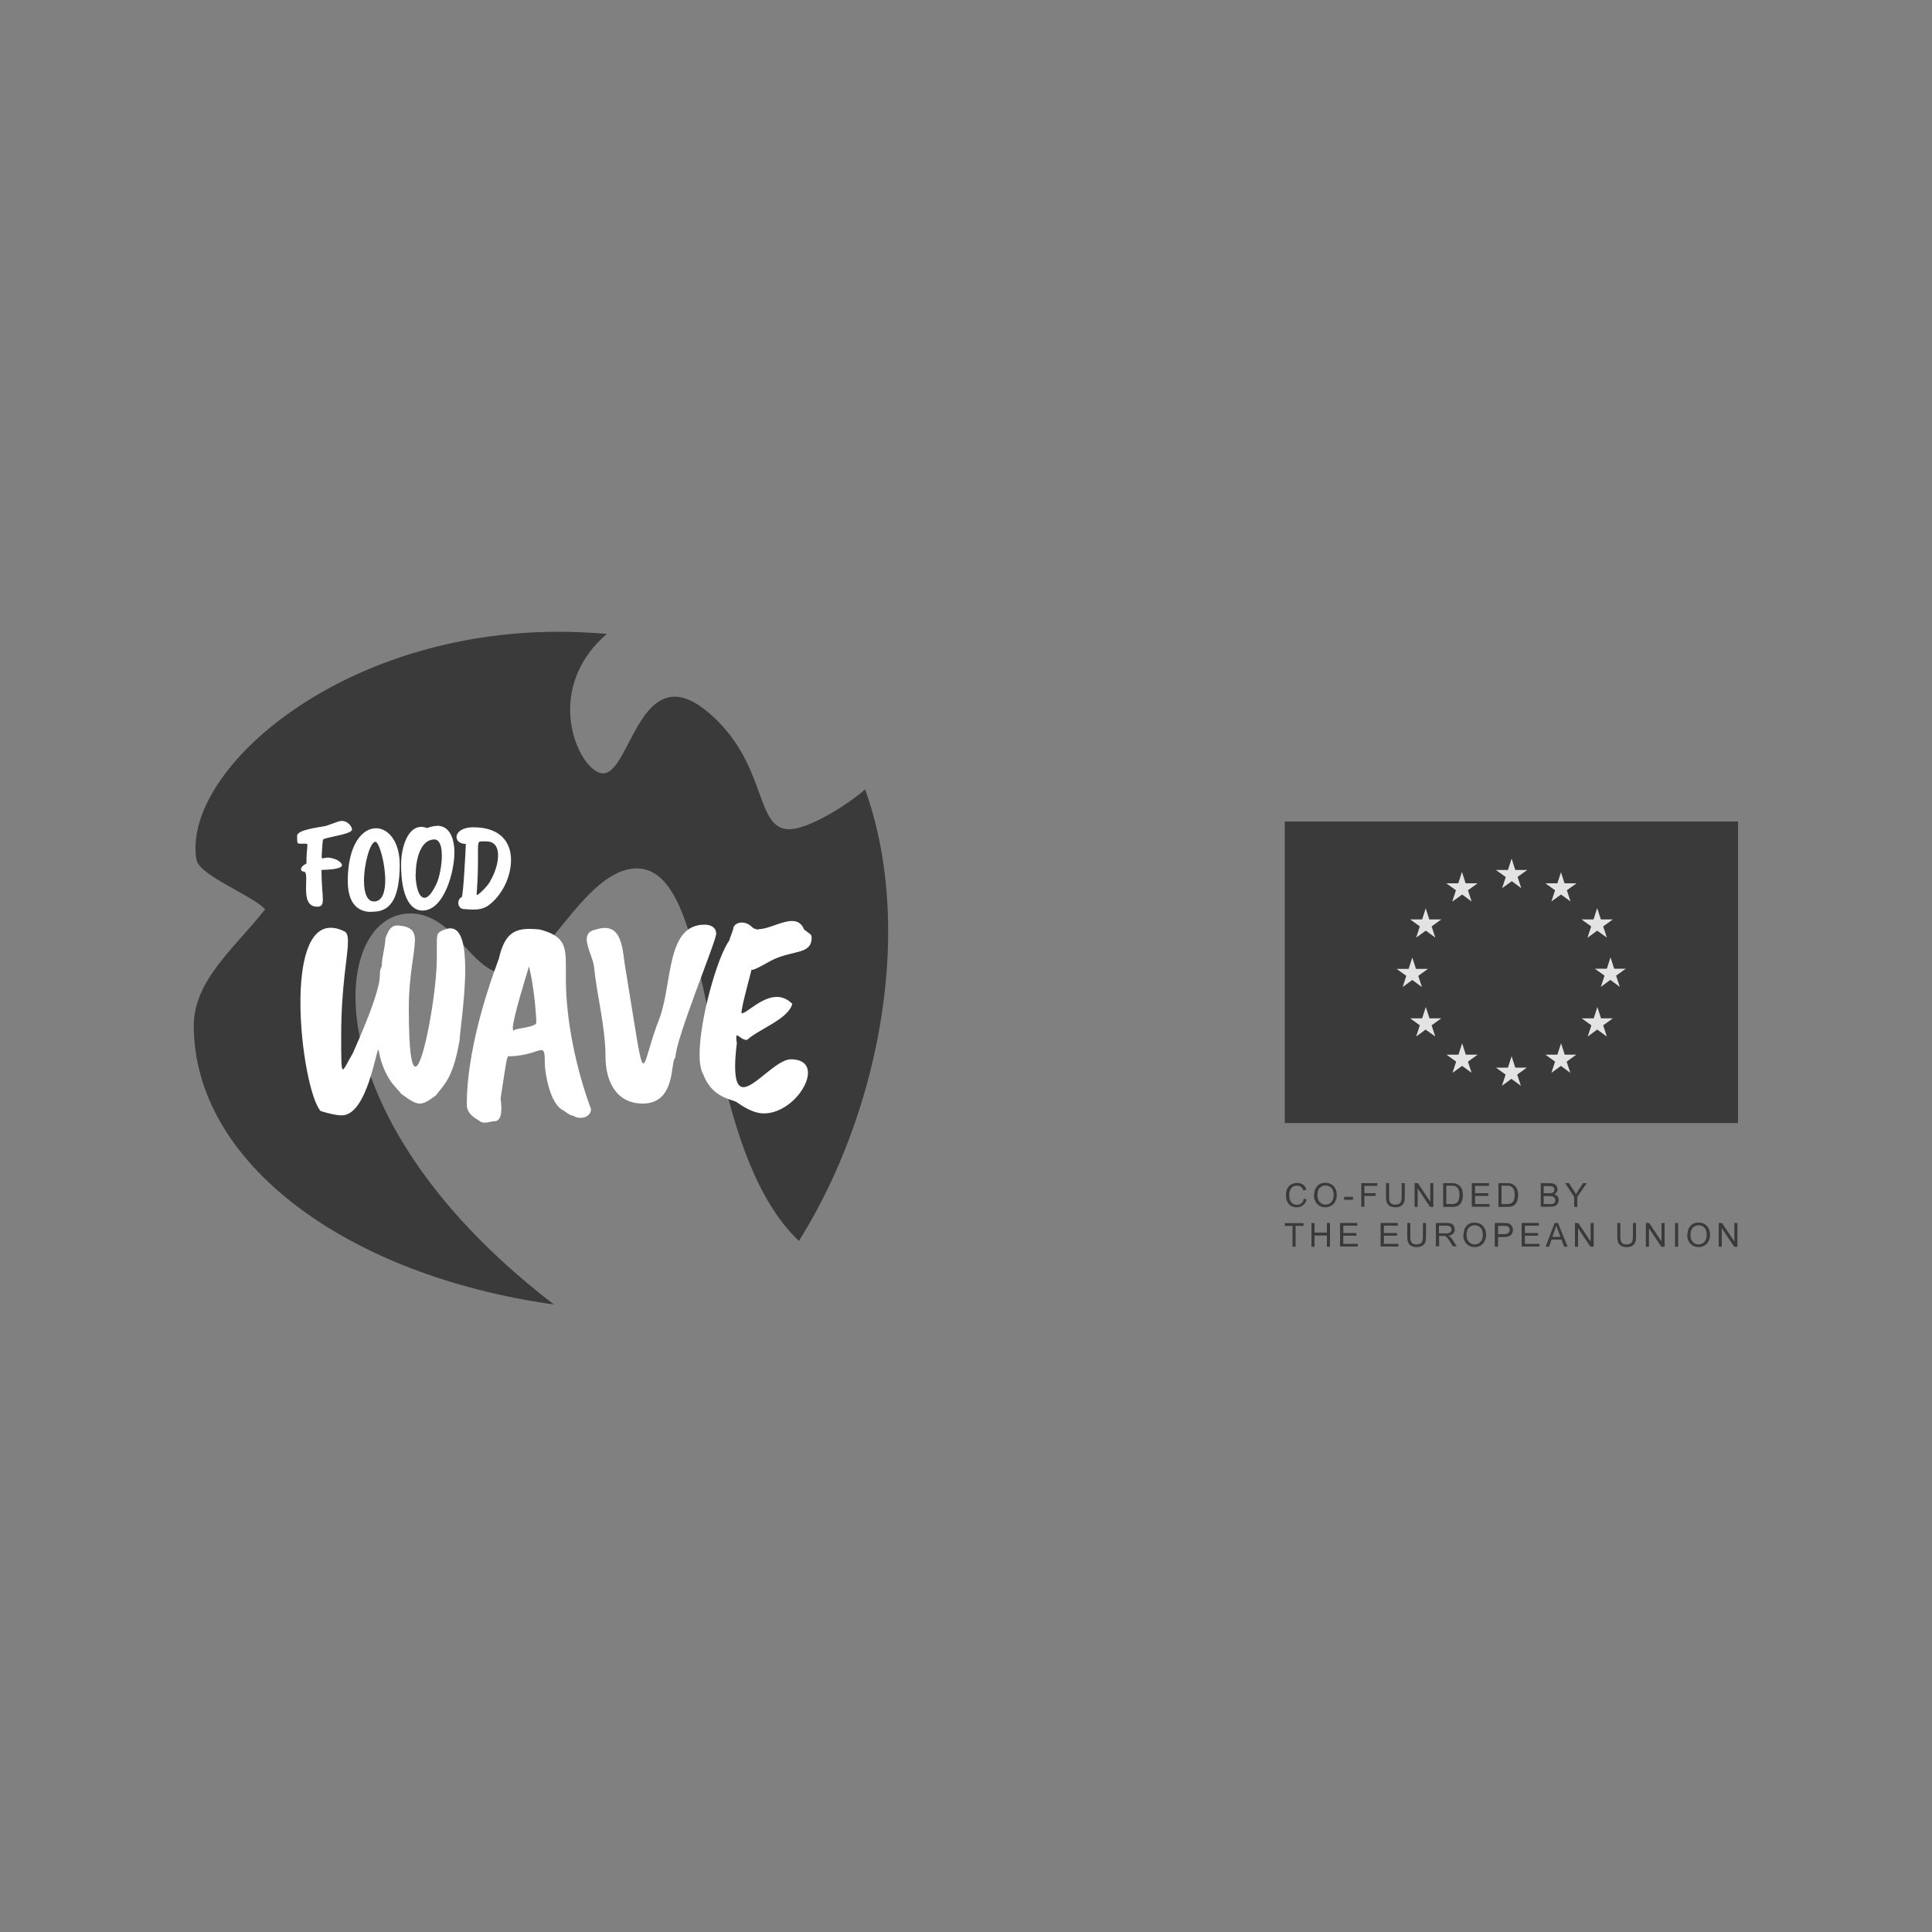 <?xml version="1.0" encoding="UTF-8"?> <svg xmlns="http://www.w3.org/2000/svg" id="Layer_1" viewBox="0 0 100 100"><rect x="0" y="0" width="100" height="100" fill="#808080" stroke="none"/><defs><style> .cls-1 { fill: #e3e3e3; } .cls-2 { fill: #3a3a3a; } .cls-3 { fill: #fff; } </style></defs><g><rect class="cls-2" x="66.5" y="42.52" width="23.46" height="15.61"></rect><path class="cls-1" d="M77.93,45.39l-.5-.36h.62l.19-.59.19.59h.62l-.5.36.19.58-.49-.36-.5.36.19-.58ZM75.18,46.66l.5-.36.49.36-.19-.58.5-.36h-.62l-.19-.59-.19.59h-.62l.5.36-.19.58ZM73.8,47l-.19.59h-.62l.5.36-.19.58.5-.36.49.36-.19-.58.5-.36h-.62l-.19-.59ZM73.11,50.73l.49.36-.19-.58.5-.36h-.62l-.19-.59-.19.59h-.62l.5.36-.19.58.49-.36ZM73.99,52.71l-.19-.59-.19.59h-.62l.5.36-.19.58.49-.36.5.36-.19-.58.5-.36h-.62ZM75.87,54.59l-.19-.59-.19.59h-.62l.5.36-.19.58.5-.36.49.36-.19-.58.5-.36h-.62ZM78.43,55.26l-.19-.59-.19.59h-.62l.5.36-.19.58.49-.36.49.36-.19-.58.5-.36h-.62ZM80.99,54.59l-.19-.59-.19.59h-.62l.5.36-.19.58.49-.36.49.36-.19-.58.5-.36h-.62ZM82.87,52.71l-.19-.59-.19.59h-.62l.5.36-.19.58.49-.36.5.36-.19-.58.5-.36h-.62ZM84.17,50.14h-.62l-.19-.59-.19.59h-.62l.5.36-.19.58.49-.36.49.36-.19-.58.5-.36ZM82.18,48.53l.49-.36.5.36-.19-.58.5-.36h-.62l-.19-.59-.19.59h-.62l.5.36-.19.58ZM80.8,45.13l-.19.59h-.62l.5.36-.19.58.5-.36.49.36-.19-.58.5-.36h-.62l-.19-.59Z"></path></g><path class="cls-2" d="M67.47,62.04l.16.04c-.03.13-.1.23-.18.3-.09.07-.2.11-.32.11s-.24-.03-.32-.08c-.08-.05-.15-.13-.19-.23-.04-.1-.06-.21-.06-.33,0-.13.02-.24.07-.33.05-.1.12-.17.21-.22.09-.05.19-.07.3-.07.12,0,.23.03.31.09s.14.15.17.26l-.16.04c-.03-.09-.07-.15-.12-.19-.05-.04-.12-.06-.2-.06-.09,0-.17.02-.24.07-.06.05-.11.11-.13.18-.03.08-.04.15-.04.24,0,.1.02.2.05.27.03.08.08.14.14.17.06.04.13.06.21.06.09,0,.17-.03.23-.08.06-.05.11-.13.13-.23ZM68.02,61.87c0-.2.05-.36.16-.48.11-.12.25-.17.42-.17.11,0,.22.03.31.08.09.05.16.13.21.23.05.1.07.21.07.33s-.03.24-.08.33c-.05.1-.12.17-.21.22-.09.05-.19.08-.3.08-.12,0-.22-.03-.31-.08-.09-.06-.16-.13-.21-.23s-.07-.2-.07-.31ZM68.19,61.87c0,.15.04.26.12.35.08.09.18.13.3.13s.22-.04.3-.13c.08-.09.12-.21.12-.37,0-.1-.02-.19-.05-.26-.03-.07-.08-.13-.15-.17-.07-.04-.14-.06-.22-.06-.11,0-.21.04-.3.12-.08.08-.12.21-.12.4ZM69.57,62.1v-.15h.46v.15h-.46ZM70.46,62.47v-1.23h.83v.14h-.67v.38h.58v.14h-.58v.56h-.16ZM72.55,61.24h.16v.71c0,.12-.01.22-.04.29-.03.07-.08.13-.15.18s-.17.07-.29.07-.21-.02-.28-.06c-.07-.04-.13-.1-.16-.17s-.05-.18-.05-.31v-.71h.16v.71c0,.11,0,.19.03.24.02.05.05.09.1.12.05.03.11.04.18.04.12,0,.2-.03.26-.08.05-.05.08-.16.08-.31v-.71ZM73.22,62.47v-1.23h.17l.64.96v-.96h.16v1.23h-.17l-.64-.96v.96h-.16ZM74.7,62.47v-1.23h.42c.1,0,.17,0,.22.02.07.02.13.05.18.09.06.05.11.12.15.21s.05.18.05.29c0,.09-.01.18-.03.25-.02.07-.05.13-.08.18-.03.05-.07.08-.11.11-.04.03-.09.05-.15.06-.06.01-.12.02-.2.02h-.44ZM74.86,62.32h.26c.08,0,.14,0,.19-.02s.08-.04.11-.06c.04-.04.07-.09.09-.16.02-.06.03-.14.03-.24,0-.13-.02-.23-.06-.3s-.09-.12-.15-.14c-.04-.02-.11-.03-.21-.03h-.26v.94ZM76.18,62.47v-1.23h.89v.14h-.72v.38h.68v.14h-.68v.42h.75v.14h-.92ZM77.56,62.47v-1.23h.42c.1,0,.17,0,.22.02.07.02.13.05.18.09.06.05.11.12.15.21.03.09.05.18.05.29,0,.09-.01.18-.03.25-.02.07-.05.13-.08.18-.03.05-.07.08-.11.11-.04.03-.09.05-.15.06-.06.01-.12.02-.2.02h-.44ZM77.72,62.32h.26c.08,0,.14,0,.19-.02s.08-.04.11-.06c.04-.04.07-.09.09-.16.02-.06.03-.14.03-.24,0-.13-.02-.23-.06-.3s-.09-.12-.15-.14c-.04-.02-.11-.03-.21-.03h-.26v.94ZM79.75,62.47v-1.23h.46c.09,0,.17.01.23.04.06.02.1.06.13.11.03.05.05.11.05.16,0,.05-.01.1-.04.15-.03.05-.07.08-.13.11.07.02.13.06.17.11.04.05.06.11.06.19,0,.06-.01.11-.04.16-.02.05-.05.09-.09.11-.04.03-.08.05-.13.06-.05.01-.12.02-.2.02h-.47ZM79.91,61.76h.27c.07,0,.12,0,.15-.01.04-.01.07-.03.09-.06.02-.03.03-.06.03-.11s0-.08-.03-.11-.05-.05-.08-.06c-.04-.01-.1-.02-.19-.02h-.25v.37ZM79.91,62.32h.31c.05,0,.09,0,.11,0,.04,0,.07-.02.09-.03s.05-.04.06-.07c.02-.03.02-.06.02-.1,0-.05-.01-.09-.04-.12-.02-.03-.06-.06-.1-.07-.04-.01-.1-.02-.18-.02h-.28v.42ZM81.48,62.47v-.52l-.47-.71h.2l.24.37c.04.07.09.14.12.21.04-.06.08-.14.13-.22l.24-.36h.19l-.49.71v.52h-.16ZM66.9,64.53v-1.08h-.4v-.14h.97v.14h-.41v1.08h-.16ZM67.88,64.53v-1.23h.16v.5h.64v-.5h.16v1.23h-.16v-.58h-.64v.58h-.16ZM69.36,64.53v-1.23h.89v.14h-.72v.38h.68v.14h-.68v.42h.75v.14h-.92ZM71.46,64.53v-1.23h.89v.14h-.72v.38h.68v.14h-.68v.42h.75v.14h-.92ZM73.65,63.3h.16v.71c0,.12-.01.22-.04.29-.03.07-.08.13-.15.18s-.17.07-.29.07-.21-.02-.28-.06c-.07-.04-.13-.1-.16-.17s-.05-.18-.05-.31v-.71h.16v.71c0,.11,0,.19.03.24.02.05.05.09.1.12.05.03.11.04.18.04.12,0,.2-.03.26-.08.05-.05.08-.16.08-.31v-.71ZM74.32,64.53v-1.23h.54c.11,0,.19.01.25.03.06.02.1.06.14.12.03.06.05.12.05.18,0,.09-.03.16-.08.22-.06.06-.14.1-.26.11.04.02.08.04.1.06.05.04.09.1.13.16l.21.33h-.2l-.16-.26c-.05-.07-.09-.13-.12-.17-.03-.04-.06-.07-.08-.08-.02-.02-.05-.03-.07-.03-.02,0-.05,0-.09,0h-.19v.54h-.16ZM74.48,63.84h.35c.07,0,.13,0,.17-.02.04-.02.07-.04.1-.07.02-.03.03-.07.03-.11,0-.06-.02-.11-.06-.14-.04-.04-.11-.06-.2-.06h-.39v.41ZM75.75,63.93c0-.2.05-.36.16-.48.11-.12.25-.17.42-.17.11,0,.22.03.31.08.09.05.16.13.21.23.05.1.07.21.07.33s-.03.24-.08.33c-.05.1-.12.17-.21.22-.09.05-.19.08-.3.08-.12,0-.22-.03-.31-.08-.09-.06-.16-.13-.21-.23s-.07-.2-.07-.31ZM75.91,63.93c0,.15.04.26.12.35.08.09.18.13.3.13s.22-.04.3-.13c.08-.09.12-.21.12-.37,0-.1-.02-.19-.05-.26-.03-.07-.08-.13-.15-.17-.07-.04-.14-.06-.22-.06-.11,0-.21.04-.3.12-.08.08-.12.21-.12.4ZM77.37,64.53v-1.23h.46c.08,0,.14,0,.19.01.06,0,.11.03.15.06.04.03.07.07.1.12.02.05.04.11.04.17,0,.1-.03.19-.1.26-.07.07-.19.11-.36.11h-.31v.5h-.16ZM77.53,63.88h.32c.1,0,.18-.02.22-.06.04-.04.07-.09.07-.16,0-.05-.01-.1-.04-.13s-.06-.06-.1-.07c-.03,0-.08-.01-.15-.01h-.31v.44ZM78.76,64.53v-1.23h.89v.14h-.72v.38h.68v.14h-.68v.42h.75v.14h-.92ZM80,64.53l.47-1.23h.17l.5,1.23h-.18l-.14-.37h-.51l-.13.37h-.17ZM80.35,64.02h.42l-.13-.34c-.04-.1-.07-.19-.09-.25-.02.08-.04.16-.07.23l-.13.36ZM81.52,64.53v-1.23h.17l.64.96v-.96h.16v1.23h-.17l-.64-.96v.96h-.16ZM84.52,63.3h.16v.71c0,.12-.01.22-.04.29-.03.07-.08.13-.15.18s-.17.07-.29.07-.21-.02-.28-.06c-.07-.04-.13-.1-.16-.17s-.05-.18-.05-.31v-.71h.16v.71c0,.11,0,.19.03.24.02.05.05.09.1.12.05.03.11.04.18.04.12,0,.2-.03.26-.08.05-.05.08-.16.08-.31v-.71ZM85.19,64.53v-1.23h.17l.64.96v-.96h.16v1.23h-.17l-.64-.96v.96h-.16ZM86.7,64.53v-1.23h.16v1.23h-.16ZM87.34,63.93c0-.2.05-.36.16-.48.11-.12.25-.17.42-.17.11,0,.22.03.31.08.09.05.16.13.21.23.05.1.07.21.07.33s-.03.24-.08.33c-.05.1-.12.17-.21.22-.09.05-.19.08-.3.08-.12,0-.22-.03-.31-.08-.09-.06-.16-.13-.21-.23s-.07-.2-.07-.31ZM87.5,63.93c0,.15.04.26.12.35.08.09.18.13.3.13s.22-.04.3-.13c.08-.09.12-.21.12-.37,0-.1-.02-.19-.05-.26-.03-.07-.08-.13-.15-.17-.07-.04-.14-.06-.22-.06-.11,0-.21.04-.3.12-.08.08-.12.21-.12.4ZM88.96,64.53v-1.23h.17l.64.96v-.96h.16v1.23h-.17l-.64-.96v.96h-.16Z"></path><g><path class="cls-2" d="M45.97,48.22c0,5.67-1.83,11.58-4.62,16.01-5.39-5.11-4.14-19.28-8.39-19.28-2.73,0-4.83,5.44-6.79,5.44-1.75,0-2.64-3.11-4.93-3.11-1.66,0-2.84,1.68-2.84,4.32,0,3.96,2.65,10.08,10.27,15.92-10.71-1.5-18.64-7.32-18.64-14.44,0-2.34,2.14-4.04,3.69-6.01-.54-.67-3.41-1.75-3.55-2.57-.04-.2-.05-.41-.05-.62,0-4.5,7.82-11.18,18.81-11.18.81,0,1.64.04,2.48.11-1.41,1.22-1.9,2.65-1.9,3.92,0,1.83,1.01,3.3,1.71,3.3,1.15,0,1.7-3.97,3.7-3.97.47,0,1.03.22,1.69.77,3.17,2.64,2.41,6.09,4.24,6.09,1,0,3-1.25,3.93-2.06.82,2.29,1.19,4.79,1.19,7.34Z"></path><path class="cls-3" d="M16.69,43.66c-.02.37-.04.57-.04.67,0,.08.01.1.05.1.04,0,.13-.04.26-.04.12,0,.27.03.49.12.18.11.25.2.25.27,0,.18-.51.23-1.06.25,0,.75.07,1.23.07,1.52,0,.27-.06.38-.29.38-.51,0-.58-.47-.58-.94,0-.18.01-.36.01-.5,0-.22-.02-.38-.14-.38-.07,0-.13-.05-.13-.12,0-.08.07-.19.28-.29,0-.57.05-.82.05-.94,0-.08-.02-.09-.09-.09-.13,0-.22,0-.28,0-.15,0-.16-.04-.16-.27,0-.04,0-.08,0-.14,0-.31,1.09-.43,1.49-.51.62-.22.7-.26.82-.26.31,0,.53.29.53.45,0,.25-1.45.4-1.5.52-.01.02-.02.12-.02.18ZM19.22,47.2c-.31,0-1.22-.06-1.22-1.6,0-1.88.75-2.73,1.46-2.73.63,0,1.23.67,1.23,1.89,0,.06,0,.13,0,.2-.05,1.23-.3,2.23-1.39,2.23-.02,0-.04,0-.06,0ZM19.94,45.56c0-.89-.32-1.99-.51-1.99-.27,0-.59,1.13-.59,2.02,0,.58.14,1.07.52,1.07.43,0,.58-.5.58-1.1ZM22.62,42.74c.63,0,.9.61.9,1.4,0,.93-.51,2.99-1.66,2.99-.57,0-1.1-.63-1.1-2.38,0-.87.33-1.95,1.04-1.95.09,0,.2.02.3.06.19-.07.36-.11.51-.11ZM21.51,45.23c0,.65.17,1.24.46,1.24.17,0,.37-.2.61-.7.16-.33.29-.97.29-1.49,0-.46-.11-.83-.39-.83-.68,0-.96.95-.96,1.79ZM23.63,43.33c0-.24.27-.51.87-.51,1.42,0,1.95.79,1.95,1.69s-.48,1.84-1.15,2.34c-.25.19-.53.23-.82.23-.16,0-.33-.02-.5-.03-.15-.01-.26-.16-.26-.32,0-.11.05-.23.18-.3.08-.05.21-2.57.21-2.75-.32,0-.48-.17-.48-.36ZM25.78,44.27c0-.4-.16-.72-.61-.72-.1,0-.18,0-.24,0-.17,0-.19.05-.19.46,0,.09,0,.2,0,.34,0,.41,0,1.03-.07,1.95,0,.01,0,.02.02.02.1,0,.65-.56.7-.75.21-.35.39-.87.39-1.29ZM21.47,48.71c0,.65-.31,1.74-.31,3.47,0,2.22.14,3.03.34,3.03.43,0,1.11-3.95,1.11-5.59,0-.37,0-.64,0-.83,0-.51.05-.54.45-.69.09-.04.18-.05.26-.05.59,0,.76.97.76,2.11,0,1.51-.29,3.34-.29,3.68-.34,1.92-.73,2.21-1.23,2.86-.38.28-.6.42-.83.42-.25,0-.51-.17-.97-.51-.08-.13-.42-.45-.58-.71-.54-.85-.55-1.56-.6-1.56-.11,0-.59,3.39-1.89,3.39-.27,0-.62-.08-1.09-.22-.51-.55-1.05-3.24-1.05-5.62,0-2.05.4-3.87,1.57-3.87.22,0,.46.06.73.2.12.08.16.25.16.52,0,.75-.35,2.26-.35,4.85,0,1.29,0,1.76.09,1.76.08,0,.23-.36.51-.83,1.93-4.34,1.19-3.9,1.5-4.51,0-.48.19-1.04.19-1.45.18-.5.34-.66.63-.66.09,0,.19.02.31.04.46.1.59.33.59.76ZM25.82,49.63c.28-1.28.8-1.55,1.58-1.55.17,0,.35.01.54.03,1.26.34,1.35.82,1.35,1.92,0,.19,0,.4,0,.62,0,3.47,1.3,6.75,1.3,6.75,0,.31-.27.46-.55.46-.13,0-.27-.04-.37-.11-.19,0-.43-.24-.52-.28-.69-.32-.95-1.97-.95-2.42,0-.54-.03-.7-.18-.7-.21,0-.66.29-1.6.32-.03,0-.06,0-.08,0-.11,0-.12.16-.43,2.19.02.14.04.33.04.51,0,.32-.06.62-.31.66-.2,0-.38.08-.55.08-.1,0-.21-.03-.31-.12-.34-.19-.62-.43-.62-.81,0-3.41,1.62-7.4,1.66-7.56ZM26.55,53.23c0,.07.01.11.04.11.02,0,.04-.01.06-.04.06-.06,1.11-.14,1.11-.37,0-.27-.1-1.8-.38-2.91-.14.48-.84,2.7-.84,3.21ZM30.75,50.06c-.04-.43-.38-1.01-.38-1.44,0-.24.11-.43.44-.5.19-.06.36-.09.5-.09.73,0,.9.77,1.01,1.77.64,3.89.8,5.24.98,5.24.16,0,.33-1.07.85-2.37.66-1.85.34-4.81,2.32-4.81.36,0,.6.17.6.47,0,.39-2.11,5.46-2.11,6.41-.28.14.07,2.38-1.69,2.38-1.34,0-1.93-1.1-1.93-2.45,0-1.5-.46-3.23-.59-4.62ZM39.29,48.09c.48,0,1.17-.42,1.7-.42.27,0,.5.11.63.44.29.24.39.23.39.42,0,.93-1.04.61-2.17,1.23-.02.01-.75.44-.91.44-.02,0-.03,0-.03-.02,0,.06-.52,1.9-.52,2.22,0,.03,0,.05.01.05.26,0,1.02-.85,1.82-.85.27,0,.54.1.8.36-.22.8-1.69,1.28-2.35,1.87-.24,0-.43-.24-.51-.24-.03,0-.04.03-.04.11,0,.06,0,.15.03.28,0,.01-.09.64-.09,1.23,0,.79.17,1.06.43,1.06.6,0,1.71-1.44,2.46-1.44.62,0,.88.3.88.7,0,.83-1.09,2.1-2.28,2.1-.27,0-.7-.08-1.39-.57-.25-.18-1.28-.2-1.75-1.45-.13-.22-.19-.58-.19-1.03,0-1.82.93-5.09,1.55-5.92,0-.08.19-.53.19-.57,0-.2.21-.34.45-.34.17,0,.36.07.52.23.09.09.21.13.35.13Z"></path></g></svg> 